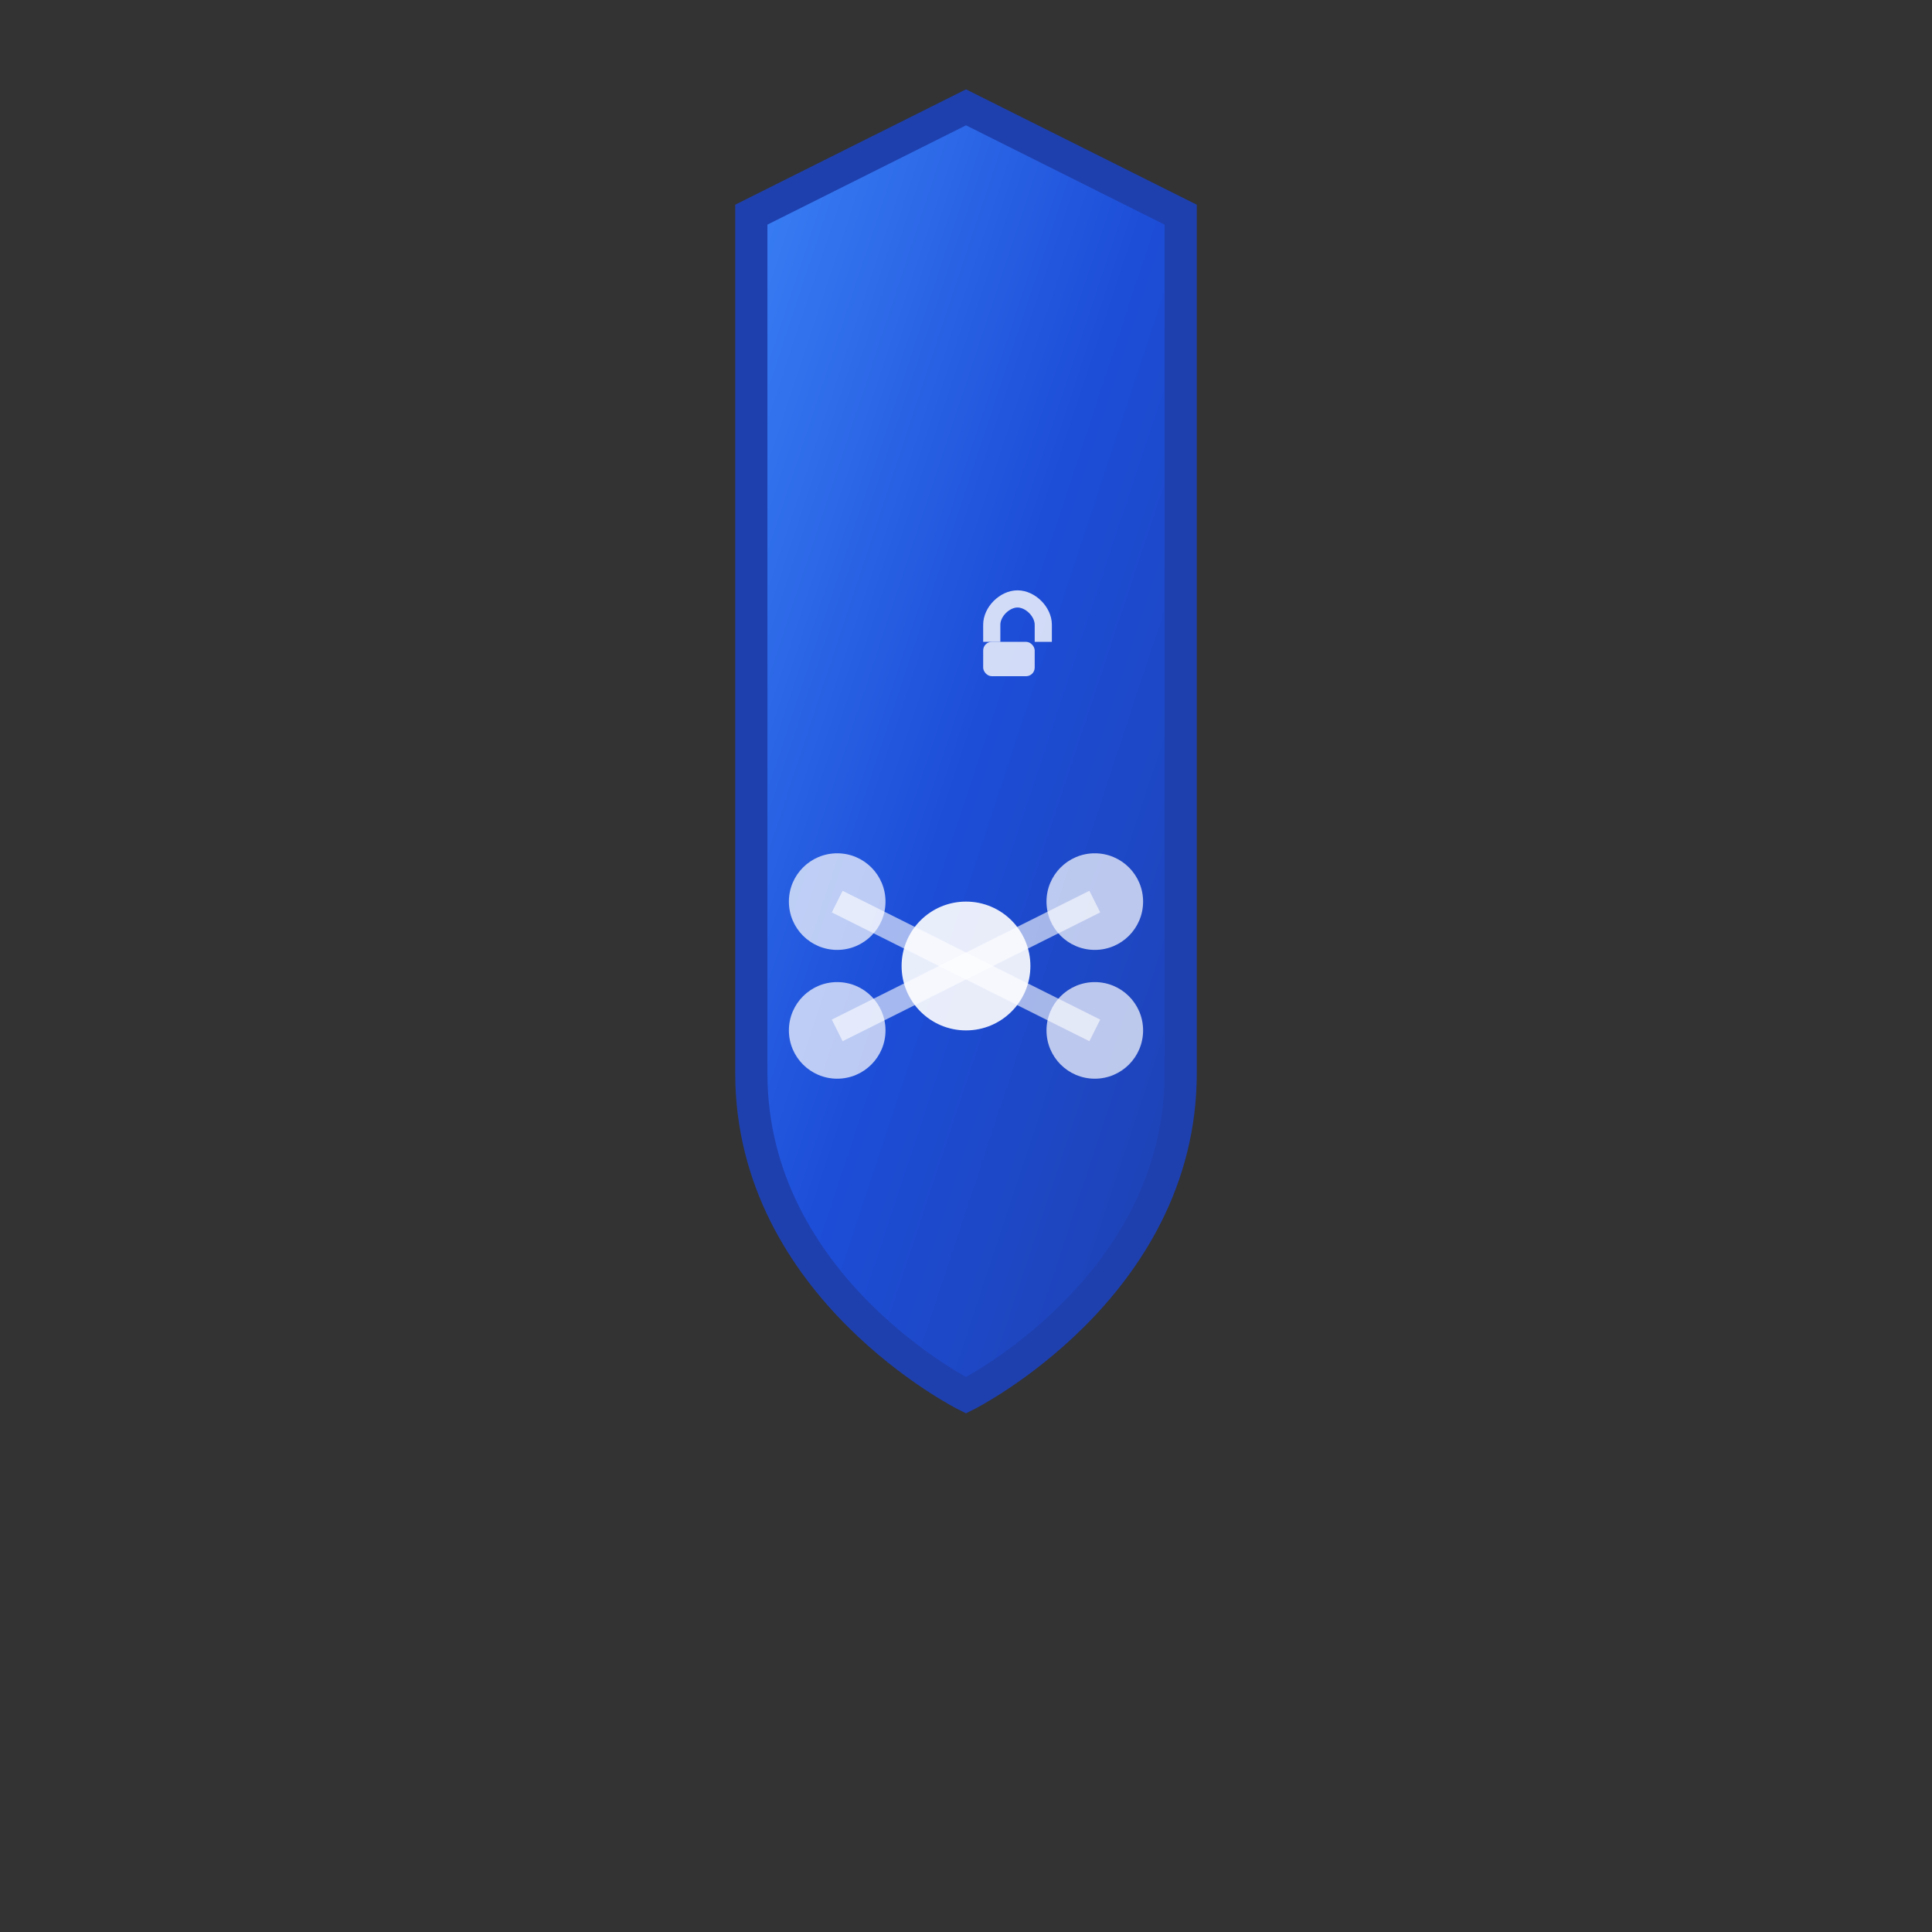 <svg width="180" height="180" viewBox="0 0 180 180" fill="none" xmlns="http://www.w3.org/2000/svg">
  <rect x="0" y="0" width="180" height="180" fill="#333333" stroke="none"/>
  <defs>
    <linearGradient id="shieldGradient" x1="0%" y1="0%" x2="100%" y2="100%">
      <stop offset="0%" style="stop-color:#3B82F6;stop-opacity:1" />
      <stop offset="50%" style="stop-color:#1D4ED8;stop-opacity:1" />
      <stop offset="100%" style="stop-color:#1E40AF;stop-opacity:1" />
    </linearGradient>
  </defs>
  
  <!-- Shield with rounded corners -->
  <path d="M90 10L110 20V100C110 120 90 130 90 130S70 120 70 100V20L90 10Z" 
        fill="url(#shieldGradient)" 
        stroke="#1E40AF" 
        stroke-width="3"/>
  
  <!-- AI circuit pattern inside shield -->
  <g transform="translate(90, 90) scale(1.5)">
    <!-- Neural network nodes -->
    <circle cx="0" cy="0" r="4" fill="#FFFFFF" opacity="0.9"/>
    <circle cx="8" cy="-4" r="3" fill="#FFFFFF" opacity="0.7"/>
    <circle cx="8" cy="4" r="3" fill="#FFFFFF" opacity="0.7"/>
    <circle cx="-8" cy="-4" r="3" fill="#FFFFFF" opacity="0.7"/>
    <circle cx="-8" cy="4" r="3" fill="#FFFFFF" opacity="0.7"/>
    
    <!-- Connection lines -->
    <line x1="0" y1="0" x2="8" y2="-4" stroke="#FFFFFF" stroke-width="1.5" opacity="0.6"/>
    <line x1="0" y1="0" x2="8" y2="4" stroke="#FFFFFF" stroke-width="1.5" opacity="0.6"/>
    <line x1="0" y1="0" x2="-8" y2="-4" stroke="#FFFFFF" stroke-width="1.5" opacity="0.6"/>
    <line x1="0" y1="0" x2="-8" y2="4" stroke="#FFFFFF" stroke-width="1.5" opacity="0.6"/>
  </g>
  
  <!-- Privacy lock icon -->
  <g transform="translate(90, 55) scale(0.8)">
    <rect x="2" y="6" width="6" height="4" rx="1" fill="#FFFFFF" opacity="0.8"/>
    <path d="M3 6V4C3 2.5 4.5 1 6 1S9 2.5 9 4V6" stroke="#FFFFFF" stroke-width="2" fill="none" opacity="0.8"/>
  </g>
</svg>
